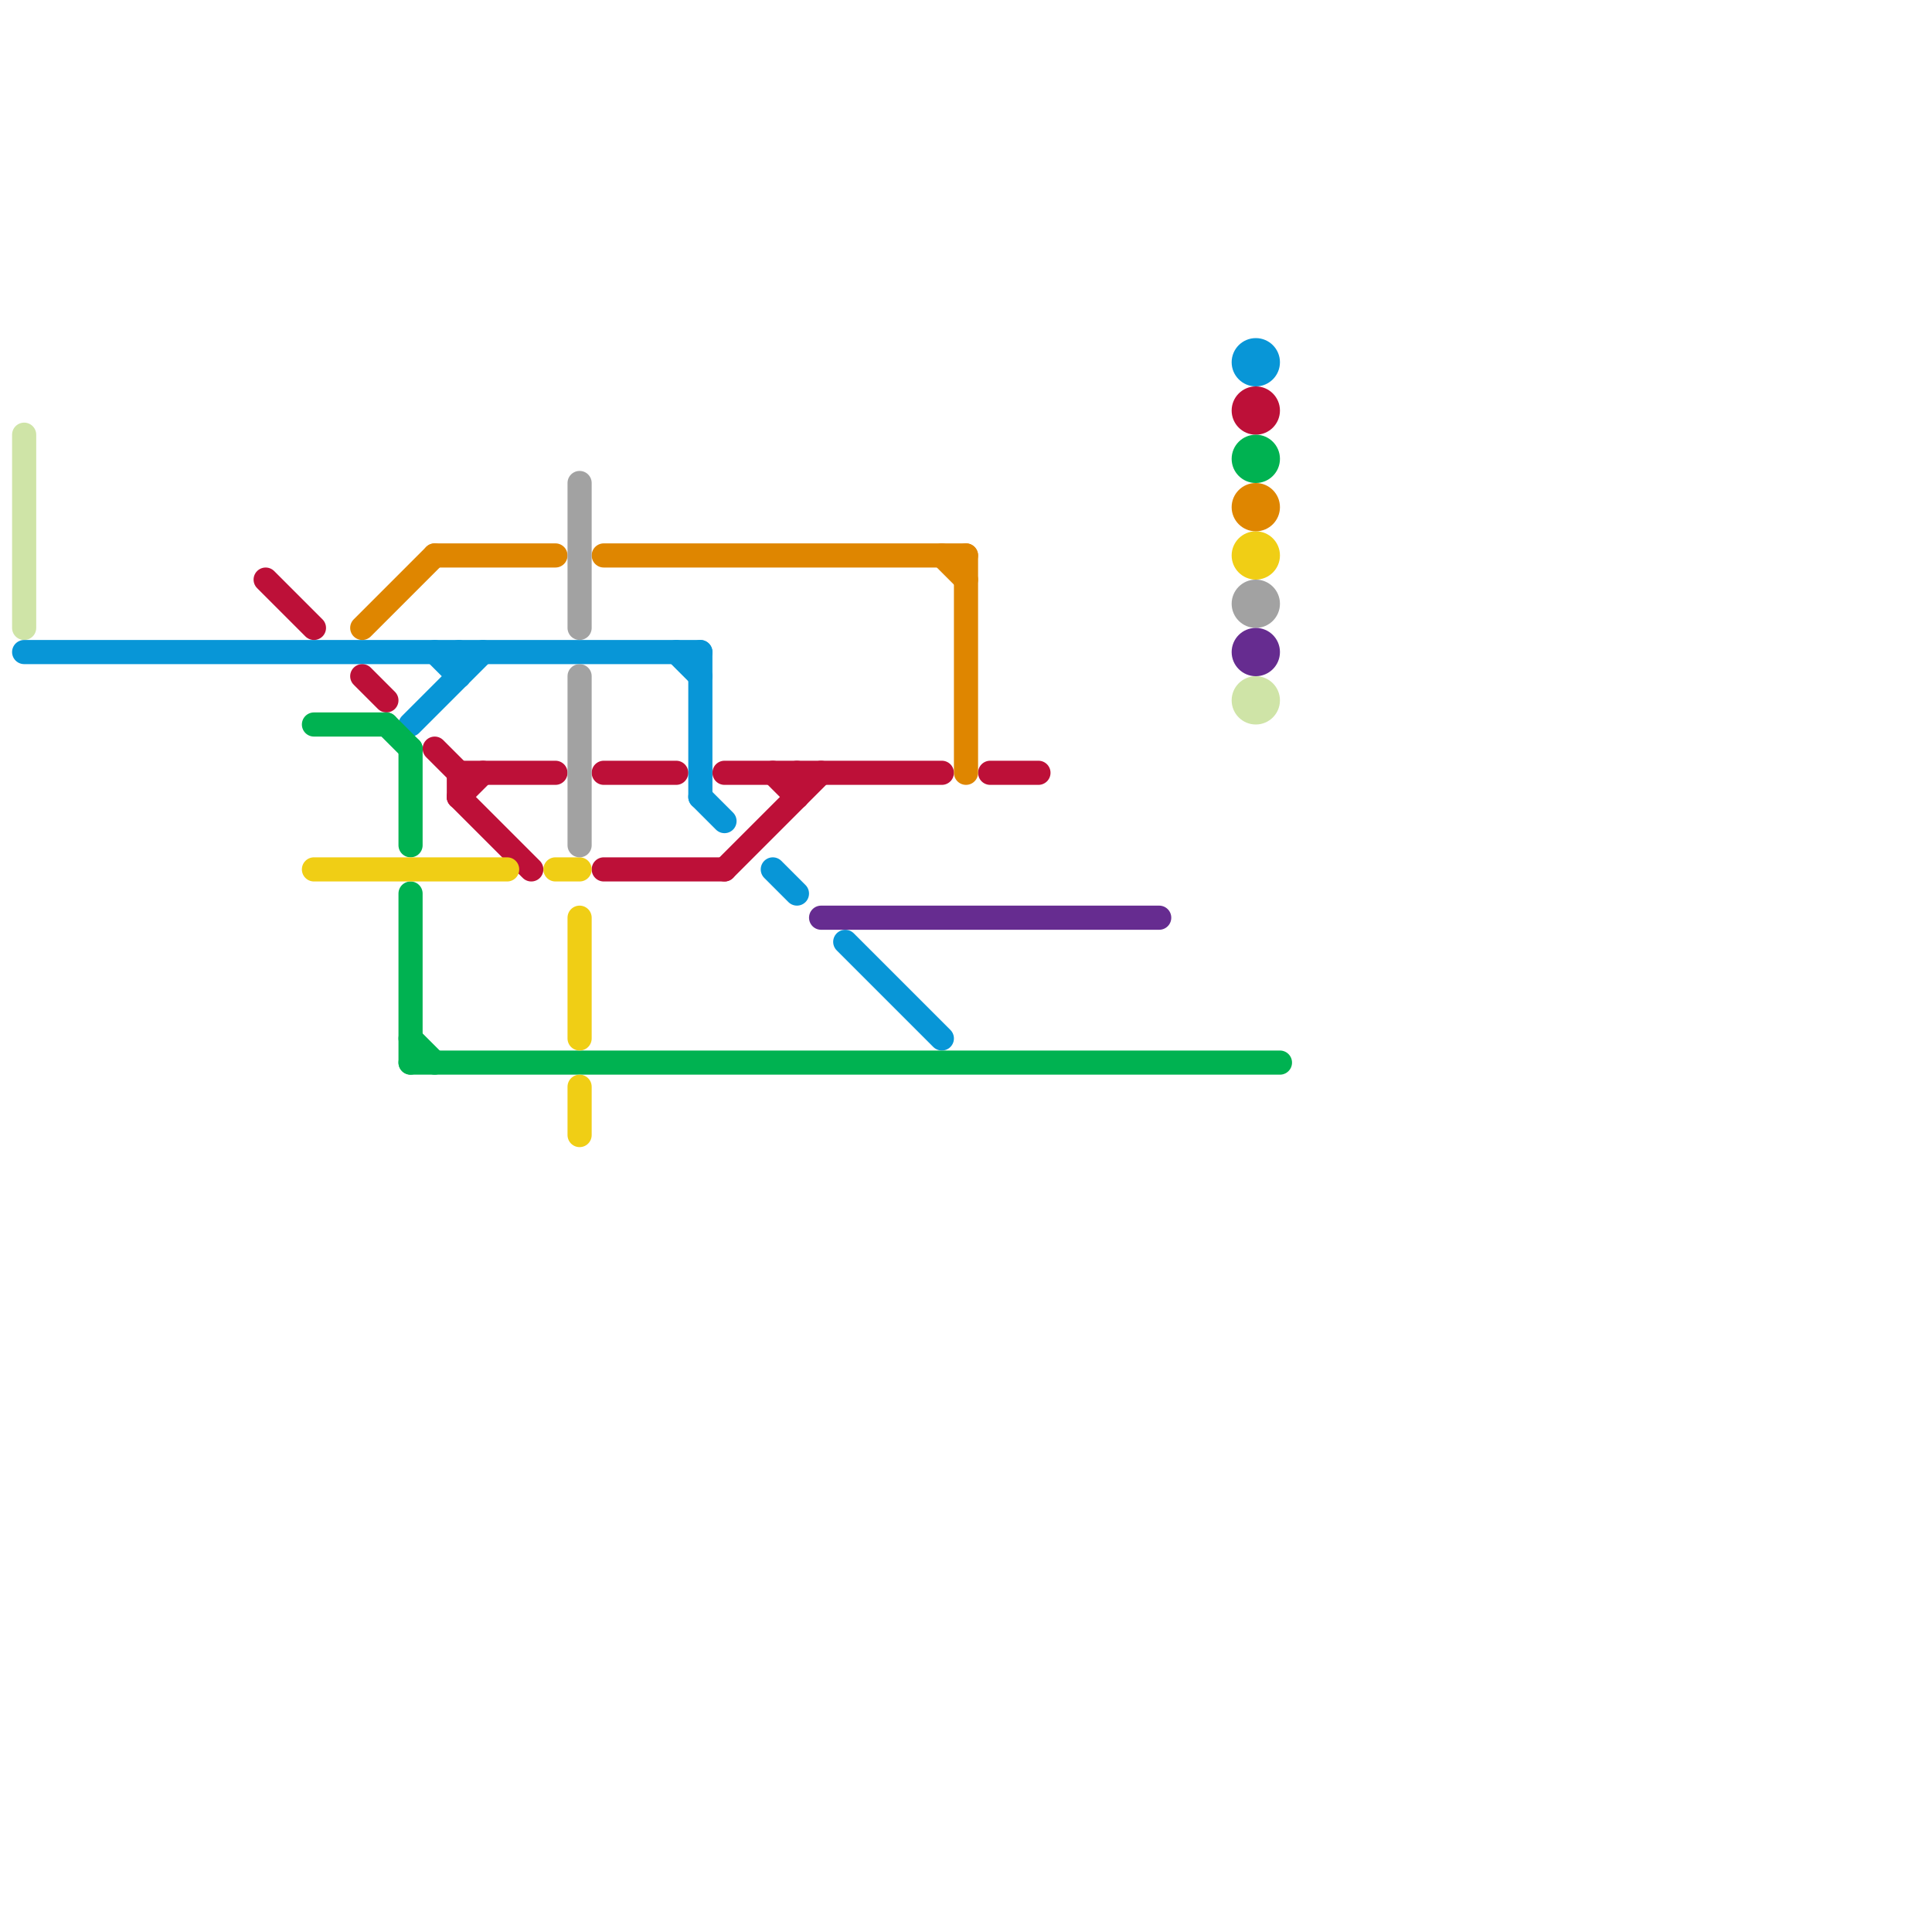 
<svg version="1.1" xmlns="http://www.w3.org/2000/svg" viewBox="0 0 80 80">
<style>text { font: 1px Helvetica; font-weight: 600; white-space: pre; dominant-baseline: central; } line { stroke-width: 1; fill: none; stroke-linecap: round; stroke-linejoin: round; } .c0 { stroke: #cfe4a7 } .c1 { stroke: #0896d7 } .c2 { stroke: #bd1038 } .c3 { stroke: #00b251 } .c4 { stroke: #f0ce15 } .c5 { stroke: #df8600 } .c6 { stroke: #a2a2a2 } .c7 { stroke: #662c90 }</style><defs><g id="wm-xf"><circle r="1.2" fill="#000"/><circle r="0.9" fill="#fff"/><circle r="0.6" fill="#000"/><circle r="0.3" fill="#fff"/></g><g id="wm"><circle r="0.6" fill="#000"/><circle r="0.3" fill="#fff"/></g></defs><line class="c0" x1="1" y1="18" x2="1" y2="26"/><circle cx="52" cy="29" r="1" fill="#cfe4a7" /><line class="c1" x1="35" y1="39" x2="39" y2="43"/><line class="c1" x1="17" y1="30" x2="20" y2="27"/><line class="c1" x1="1" y1="27" x2="29" y2="27"/><line class="c1" x1="28" y1="27" x2="29" y2="28"/><line class="c1" x1="29" y1="33" x2="30" y2="34"/><line class="c1" x1="19" y1="27" x2="19" y2="28"/><line class="c1" x1="18" y1="27" x2="19" y2="28"/><line class="c1" x1="29" y1="27" x2="29" y2="33"/><line class="c1" x1="32" y1="36" x2="33" y2="37"/><circle cx="52" cy="15" r="1" fill="#0896d7" /><line class="c2" x1="32" y1="32" x2="33" y2="33"/><line class="c2" x1="15" y1="28" x2="16" y2="29"/><line class="c2" x1="11" y1="24" x2="13" y2="26"/><line class="c2" x1="25" y1="32" x2="28" y2="32"/><line class="c2" x1="19" y1="33" x2="20" y2="32"/><line class="c2" x1="19" y1="33" x2="22" y2="36"/><line class="c2" x1="33" y1="32" x2="33" y2="33"/><line class="c2" x1="30" y1="32" x2="39" y2="32"/><line class="c2" x1="30" y1="36" x2="34" y2="32"/><line class="c2" x1="18" y1="31" x2="19" y2="32"/><line class="c2" x1="19" y1="32" x2="19" y2="33"/><line class="c2" x1="19" y1="32" x2="23" y2="32"/><line class="c2" x1="25" y1="36" x2="30" y2="36"/><line class="c2" x1="41" y1="32" x2="43" y2="32"/><circle cx="52" cy="17" r="1" fill="#bd1038" /><line class="c3" x1="17" y1="43" x2="18" y2="44"/><line class="c3" x1="17" y1="37" x2="17" y2="44"/><line class="c3" x1="17" y1="44" x2="53" y2="44"/><line class="c3" x1="13" y1="30" x2="16" y2="30"/><line class="c3" x1="16" y1="30" x2="17" y2="31"/><line class="c3" x1="17" y1="31" x2="17" y2="35"/><circle cx="52" cy="19" r="1" fill="#00b251" /><line class="c4" x1="23" y1="36" x2="24" y2="36"/><line class="c4" x1="24" y1="38" x2="24" y2="43"/><line class="c4" x1="24" y1="45" x2="24" y2="47"/><line class="c4" x1="13" y1="36" x2="21" y2="36"/><circle cx="52" cy="23" r="1" fill="#f0ce15" /><line class="c5" x1="18" y1="23" x2="23" y2="23"/><line class="c5" x1="25" y1="23" x2="40" y2="23"/><line class="c5" x1="40" y1="23" x2="40" y2="32"/><line class="c5" x1="15" y1="26" x2="18" y2="23"/><line class="c5" x1="39" y1="23" x2="40" y2="24"/><circle cx="52" cy="21" r="1" fill="#df8600" /><line class="c6" x1="24" y1="28" x2="24" y2="35"/><line class="c6" x1="24" y1="20" x2="24" y2="26"/><circle cx="52" cy="25" r="1" fill="#a2a2a2" /><line class="c7" x1="34" y1="38" x2="48" y2="38"/><circle cx="52" cy="27" r="1" fill="#662c90" />
</svg>
